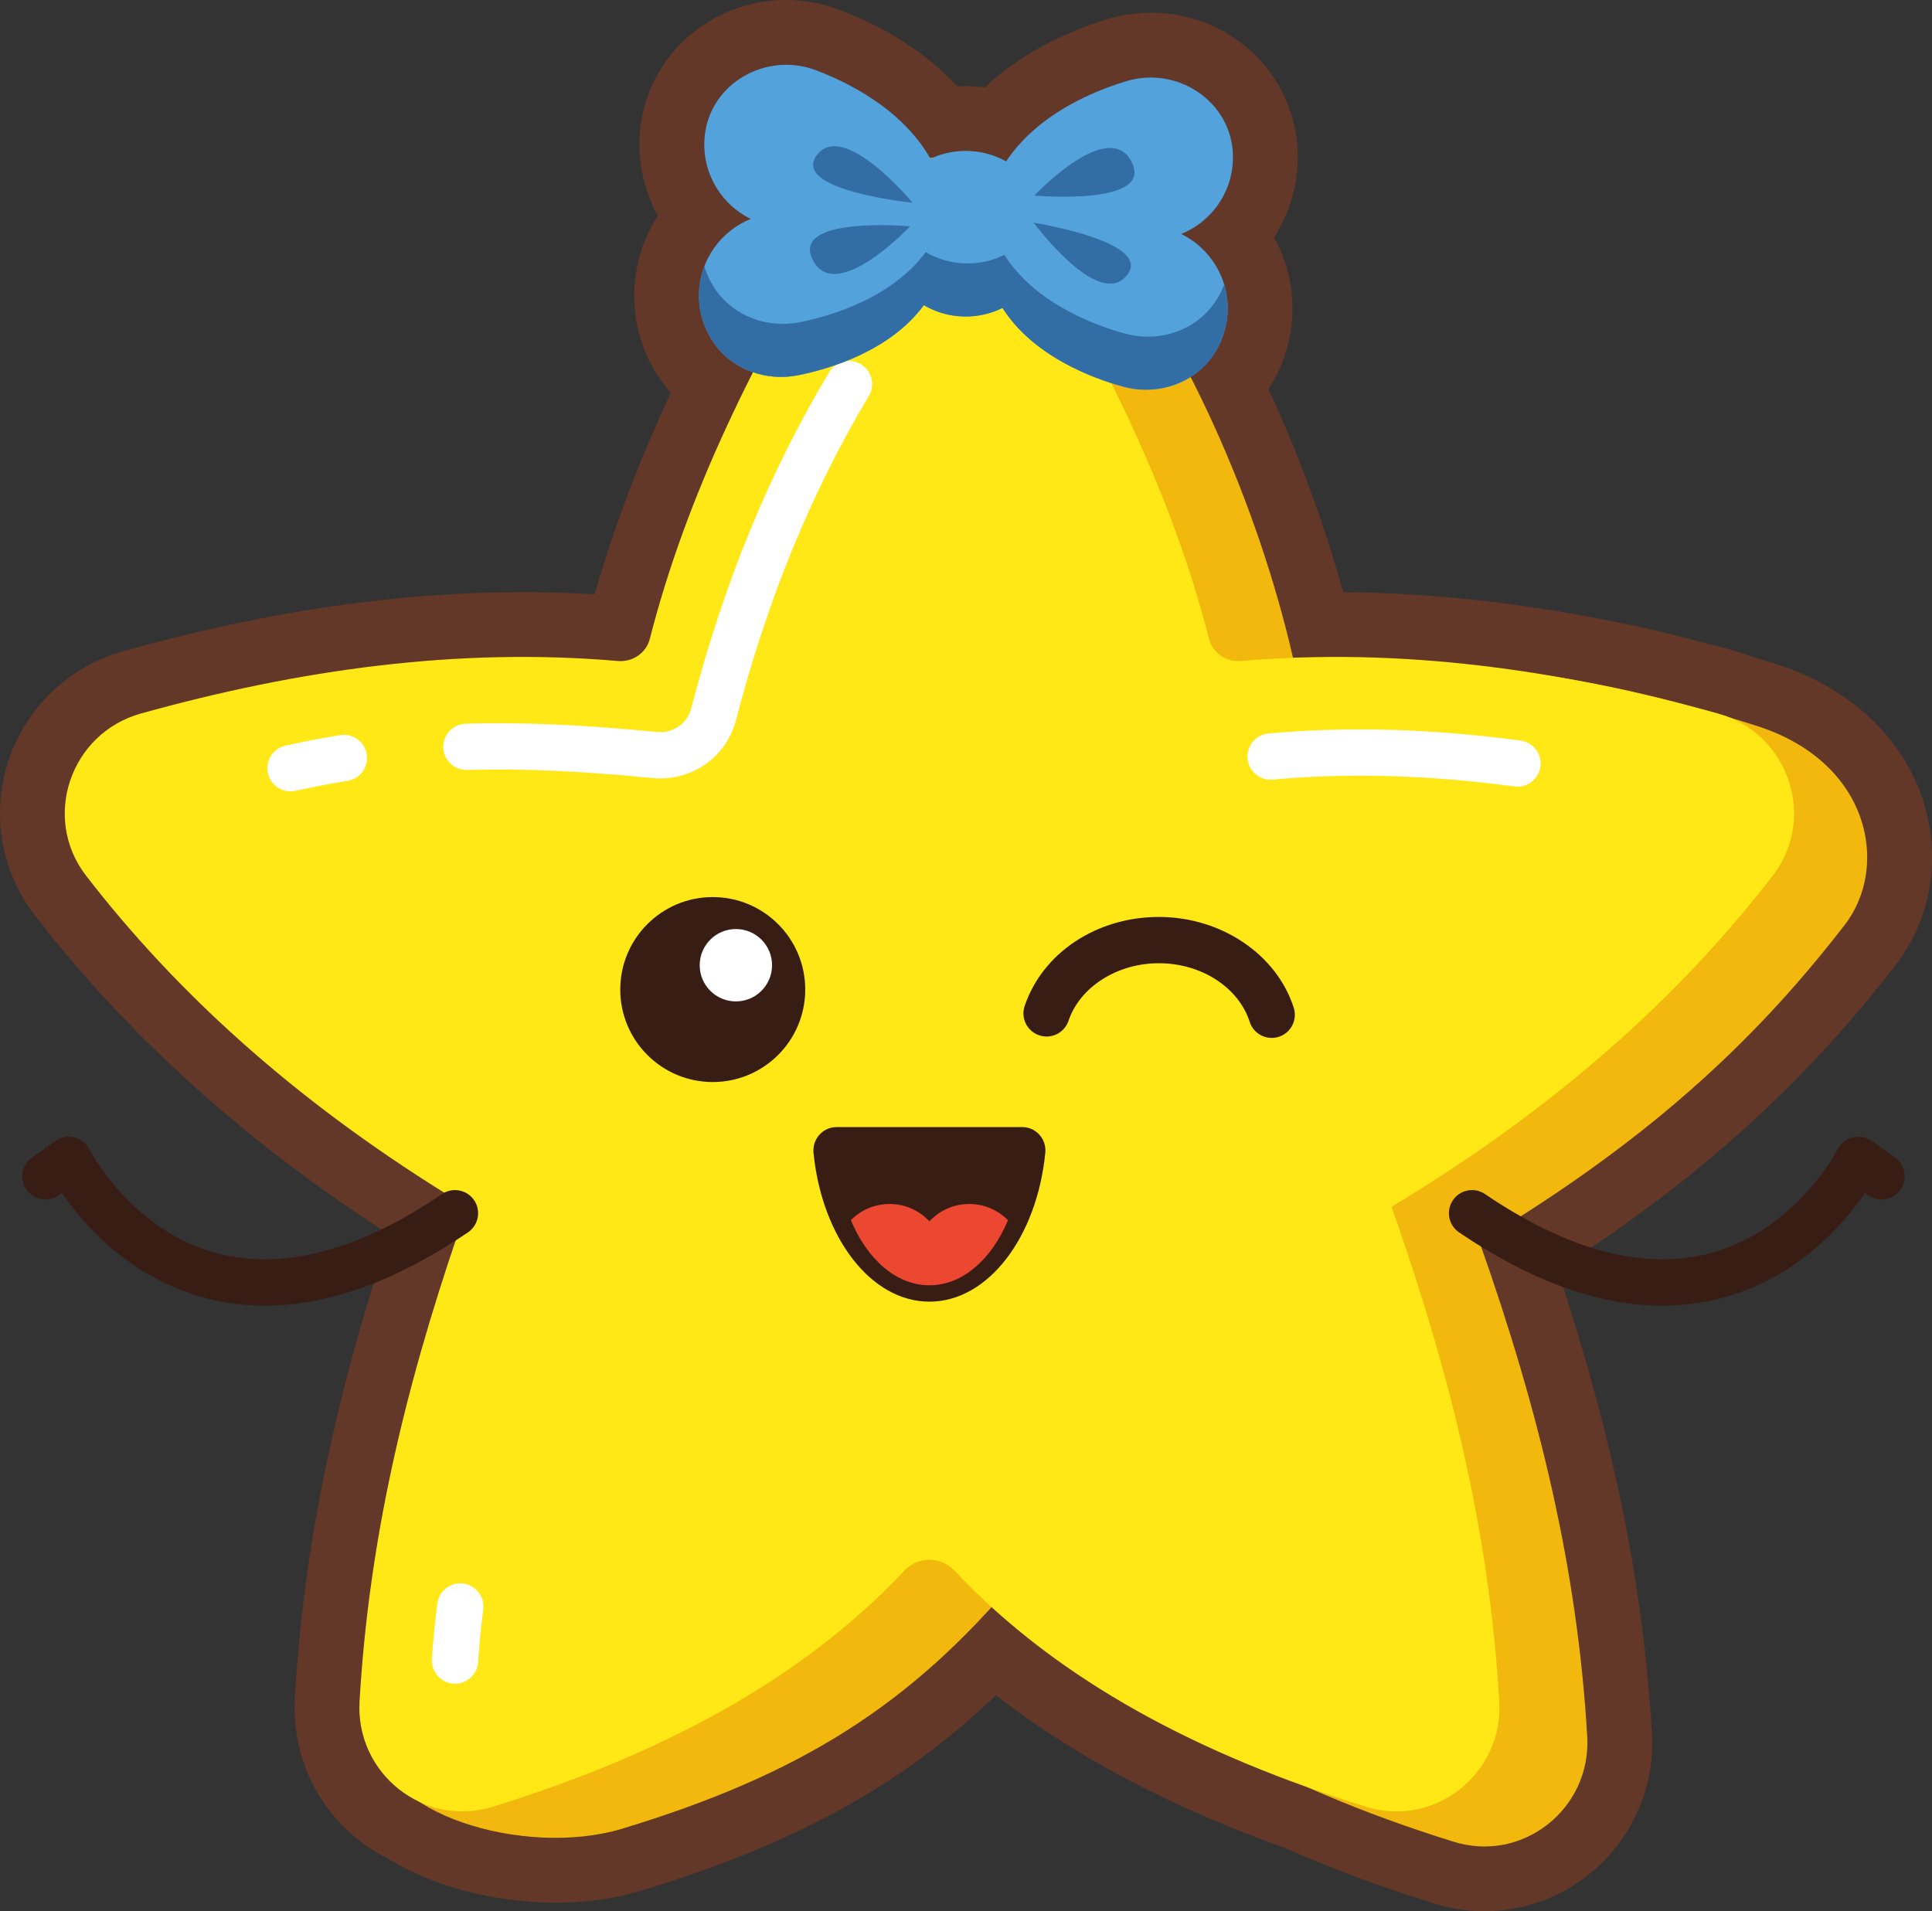 <?xml version="1.0" encoding="UTF-8"?><svg xmlns="http://www.w3.org/2000/svg" xmlns:xlink="http://www.w3.org/1999/xlink" height="615.4" preserveAspectRatio="xMidYMid meet" version="1.0" viewBox="0.0 0.0 622.0 615.4" width="622.0" zoomAndPan="magnify"><rect x="0.0" y="0.0" width="622.0" height="615.4" fill="#333333" stroke="none"/><defs><clipPath id="a"><path d="M 0 0 L 622.012 0 L 622.012 615.379 L 0 615.379 Z M 0 0"/></clipPath></defs><g><g id="change1_1"><path d="M 565.609 233.723 C 562.387 232.691 559.215 231.711 556.086 230.77 C 555.098 230.395 554.113 230.012 553.066 229.723 C 549.145 228.629 545.219 227.594 541.293 226.59 C 529.996 223.578 519.059 221.137 508.055 219.172 C 477.625 213.418 447.164 210.645 416.664 211.785 C 416.531 211.781 416.41 211.777 416.281 211.777 C 409.438 181.996 397.934 150.074 383.293 121.391 C 385.453 120.023 387.422 118.324 389.109 116.293 C 390.02 115.195 390.844 114.027 391.57 112.793 C 392.301 111.559 392.934 110.258 393.457 108.902 C 394.504 106.195 395.125 103.27 395.234 100.203 C 395.277 98.98 395.215 97.785 395.094 96.602 C 395.07 96.402 395.062 96.199 395.035 95.996 C 394.906 94.953 394.699 93.93 394.453 92.922 C 394.371 92.602 394.297 92.281 394.203 91.965 C 394.172 91.852 394.152 91.738 394.117 91.629 C 394.113 91.641 394.105 91.652 394.102 91.664 C 391.969 84.523 386.945 78.594 380.312 75.34 C 389.75 71.5 396.555 62.418 396.938 51.578 C 396.957 50.965 396.957 50.355 396.938 49.75 C 396.383 32.617 379.039 21.172 362.629 26.129 C 351.977 29.348 334.027 36.801 323.949 52.004 C 320.355 49.984 316.25 48.754 311.844 48.598 C 307.812 48.457 303.969 49.246 300.484 50.73 C 300.129 50.777 299.777 50.836 299.426 50.887 C 290.395 35.168 273.105 26.566 262.758 22.633 C 246.734 16.539 228.633 26.746 226.879 43.797 C 226.816 44.398 226.777 45.008 226.754 45.621 C 226.375 56.461 232.531 65.992 241.676 70.484 C 234.828 73.27 229.406 78.836 226.777 85.809 C 226.773 85.793 226.77 85.781 226.766 85.77 C 226.723 85.875 226.695 85.988 226.656 86.098 C 226.543 86.406 226.441 86.719 226.34 87.035 C 226.023 88.023 225.746 89.027 225.543 90.062 C 225.504 90.262 225.48 90.465 225.445 90.664 C 225.242 91.832 225.094 93.02 225.055 94.238 C 225.055 94.238 225.051 94.242 225.051 94.242 C 224.996 95.777 225.074 97.285 225.273 98.754 C 225.863 103.168 227.543 107.254 230.035 110.723 C 233.164 115.078 237.543 118.145 242.441 119.836 C 228.035 148.176 216.602 176.77 209.195 205.715 C 208.023 210.293 203.629 213.227 198.918 212.82 C 147.637 208.387 96.473 215.504 45.375 229.723 C 22.676 236.039 13.312 263.293 27.711 281.945 C 56.609 319.379 94.211 353.598 142.961 383.969 C 147.305 386.676 149.219 391.992 147.559 396.836 C 129.852 448.594 118.699 496.934 115.754 547.824 C 114.914 562.34 123.258 574.656 135.059 580.152 C 151.16 590.688 179.305 595.168 200.402 588.762 C 253.184 572.734 287.344 552.457 319.223 517.41 C 347.25 542.938 382.055 561.594 421.445 575.609 C 436.223 582.18 451.789 587.949 468.062 593.004 C 490.246 599.898 512.344 582.312 511 559.121 C 507.898 505.523 495.695 454.754 476.312 399.84 C 528.719 368.344 563.574 337.074 593.934 297.75 C 608.336 279.098 602.273 245.441 565.609 233.723" fill="#633828"/></g><g clip-path="url(#a)" id="change1_2"><path d="M 253.125 -0.004 C 253.121 -0.004 253.121 -0.004 253.121 -0.004 C 228.777 -0.004 208.57 17.906 206.129 41.66 C 206.02 42.73 205.945 43.816 205.906 44.891 C 205.602 53.629 207.723 62.09 211.785 69.461 C 210.238 71.859 208.902 74.406 207.801 77.074 C 207.605 77.504 207.422 77.941 207.254 78.391 C 207.133 78.711 207.016 79.035 206.906 79.363 C 206.766 79.781 206.629 80.191 206.496 80.605 C 205.891 82.477 205.43 84.242 205.078 86.016 C 204.988 86.465 204.926 86.863 204.863 87.262 C 204.496 89.41 204.277 91.469 204.203 93.504 C 204.109 96.188 204.242 98.887 204.598 101.527 C 205.629 109.203 208.566 116.594 213.094 122.895 C 213.996 124.148 214.957 125.352 215.973 126.504 C 205.559 148.766 197.469 170.172 191.465 191.355 C 183.785 190.887 176.004 190.648 168.23 190.648 C 127.688 190.648 85.676 196.855 39.785 209.625 C 22.32 214.484 8.48 227.648 2.762 244.844 C -2.898 261.879 0.254 280.512 11.199 294.691 C 41.121 333.453 79.484 368.008 125.324 397.492 C 107.359 451.598 97.676 499.176 94.93 546.617 C 93.664 568.496 105.371 588.652 124.867 598.398 C 139.137 607.301 159.188 612.586 178.859 612.586 C 188.73 612.586 198.02 611.285 206.465 608.723 C 255.645 593.789 290.074 575.012 320.645 545.828 C 346.195 565.637 376.836 581.809 413.703 594.996 C 428.68 601.617 444.883 607.648 461.875 612.926 C 467.109 614.555 472.512 615.379 477.922 615.379 C 492.629 615.379 506.922 609.176 517.129 598.359 C 527.48 587.391 532.699 573.027 531.828 557.918 C 529.094 510.691 519.387 462.938 501.434 408.809 C 546.555 379.938 580.605 349.152 610.445 310.496 C 621.648 295.988 624.953 276.477 619.293 258.305 C 612.844 237.605 595.594 221.406 571.957 213.852 C 568.863 212.863 565.816 211.914 562.809 211.008 C 561.645 210.57 560.262 210.07 558.66 209.625 C 554.988 208.602 551.145 207.578 546.57 206.406 C 534.727 203.254 523.359 200.715 511.82 198.652 C 484.562 193.508 457.871 190.824 432.441 190.68 C 426.336 168.641 418.07 146.18 408.371 125.266 C 408.777 124.648 409.168 124.02 409.543 123.383 C 410.848 121.168 411.98 118.832 412.91 116.438 C 414.828 111.484 415.895 106.27 416.082 100.93 C 416.152 98.906 416.078 96.852 415.859 94.645 C 415.828 94.23 415.789 93.852 415.742 93.469 C 415.512 91.605 415.172 89.812 414.703 87.914 C 414.594 87.469 414.484 87.039 414.371 86.617 C 414.285 86.285 414.199 85.965 414.102 85.645 C 413.965 85.184 413.809 84.727 413.641 84.281 C 412.73 81.543 411.574 78.91 410.199 76.41 C 414.77 69.34 417.477 61.047 417.785 52.309 C 417.82 51.234 417.824 50.148 417.789 49.074 C 416.969 23.859 396.188 4.105 370.477 4.105 C 365.781 4.102 361.109 4.797 356.594 6.16 C 346.695 9.148 330.34 15.598 317.039 28.121 C 315.559 27.93 314.066 27.805 312.574 27.75 C 312.02 27.73 311.469 27.723 310.922 27.723 C 310.008 27.723 309.094 27.746 308.188 27.801 C 296.617 15.184 281.805 7.559 270.172 3.133 C 264.695 1.051 258.961 -0.004 253.121 -0.004 Z M 253.121 20.855 C 256.32 20.855 259.578 21.422 262.758 22.633 C 273.105 26.566 290.395 35.168 299.426 50.887 C 299.777 50.836 300.129 50.777 300.484 50.73 C 303.699 49.359 307.223 48.582 310.922 48.582 C 311.227 48.582 311.535 48.59 311.844 48.598 C 316.25 48.754 320.355 49.984 323.949 52.004 C 334.027 36.801 351.977 29.348 362.629 26.129 C 365.246 25.34 367.883 24.965 370.477 24.965 C 384.141 24.965 396.469 35.352 396.938 49.75 C 396.957 50.355 396.957 50.965 396.938 51.578 C 396.555 62.418 389.75 71.5 380.312 75.34 C 386.945 78.594 391.969 84.523 394.102 91.664 C 394.105 91.652 394.113 91.641 394.117 91.629 C 394.152 91.738 394.172 91.852 394.203 91.965 C 394.297 92.281 394.371 92.602 394.453 92.922 C 394.699 93.93 394.906 94.953 395.035 95.996 C 395.062 96.199 395.07 96.402 395.094 96.602 C 395.215 97.785 395.277 98.98 395.234 100.203 C 395.125 103.27 394.504 106.195 393.457 108.902 C 392.934 110.258 392.301 111.559 391.57 112.793 C 390.844 114.027 390.02 115.195 389.109 116.293 C 387.422 118.324 385.453 120.023 383.293 121.391 C 397.934 150.074 409.438 181.996 416.281 211.777 C 416.41 211.777 416.531 211.781 416.664 211.785 C 421.184 211.613 425.699 211.531 430.219 211.531 C 456.188 211.531 482.133 214.27 508.055 219.172 C 519.059 221.137 529.996 223.578 541.293 226.59 C 545.219 227.594 549.145 228.629 553.066 229.723 C 554.113 230.012 555.098 230.395 556.086 230.77 C 559.215 231.711 562.387 232.691 565.609 233.723 C 602.273 245.441 608.336 279.098 593.934 297.75 C 563.578 337.074 528.719 368.344 476.312 399.84 C 495.695 454.754 507.898 505.523 511 559.121 C 512.141 578.848 496.324 594.52 477.922 594.52 C 474.691 594.52 471.379 594.035 468.062 593.004 C 451.789 587.949 436.223 582.18 421.445 575.609 C 382.055 561.594 347.25 542.938 319.223 517.41 C 287.344 552.457 253.184 572.734 200.402 588.762 C 193.727 590.789 186.344 591.727 178.859 591.727 C 162.699 591.727 146.062 587.355 135.059 580.152 C 123.258 574.656 114.914 562.34 115.754 547.824 C 118.699 496.934 129.852 448.594 147.559 396.836 C 149.219 391.992 147.305 386.676 142.961 383.969 C 94.211 353.598 56.609 319.379 27.711 281.945 C 13.312 263.293 22.676 236.039 45.375 229.723 C 86.277 218.34 127.215 211.508 168.23 211.512 C 178.453 211.512 188.688 211.934 198.918 212.82 C 199.211 212.844 199.5 212.855 199.789 212.855 C 204.16 212.855 208.098 210.008 209.195 205.715 C 216.602 176.77 228.035 148.176 242.441 119.836 C 237.543 118.145 233.164 115.078 230.035 110.723 C 227.543 107.254 225.863 103.168 225.273 98.754 C 225.074 97.285 224.996 95.777 225.051 94.242 C 225.051 94.242 225.055 94.238 225.055 94.238 C 225.098 93.02 225.242 91.832 225.445 90.664 C 225.48 90.465 225.504 90.262 225.543 90.062 C 225.746 89.027 226.023 88.023 226.34 87.035 C 226.441 86.719 226.543 86.406 226.656 86.098 C 226.695 85.988 226.723 85.875 226.766 85.77 C 226.77 85.781 226.773 85.793 226.777 85.809 C 229.406 78.836 234.828 73.27 241.676 70.484 C 232.531 65.992 226.375 56.461 226.754 45.621 C 226.777 45.008 226.816 44.398 226.879 43.797 C 228.285 30.129 240.199 20.855 253.121 20.855" fill="#633828"/></g><g id="change2_1"><path d="M 565.609 233.723 C 514.961 217.535 476.938 212.625 416.281 211.777 C 405.047 162.875 381.289 108.141 351.594 71.594 C 328.715 43.434 286.762 45.043 273.762 65.812 C 244.152 113.117 246.816 176.035 235.582 224.938 C 181.504 218.926 127.562 226.023 73.695 241.012 C 50.992 247.328 41.629 274.59 56.027 293.246 C 86.387 332.566 126.348 368.344 178.754 399.84 C 159.367 454.754 125.434 506.648 122.332 560.246 C 120.992 583.438 168.68 598.395 200.402 588.762 C 257.789 571.336 293.172 548.934 327.531 507.934 C 361.895 548.934 410.793 575.211 468.062 593.004 C 490.246 599.898 512.344 582.312 511 559.121 C 507.898 505.523 495.695 454.754 476.312 399.84 C 528.719 368.344 563.578 337.074 593.934 297.75 C 608.336 279.098 602.273 245.441 565.609 233.723" fill="#f2b80e"/></g><g id="change3_1"><path d="M 553.066 229.723 C 501.973 215.504 450.809 208.387 399.523 212.82 C 394.816 213.227 390.418 210.293 389.246 205.715 C 377.438 159.566 355.402 114.309 327.398 69.57 C 314.395 48.793 284.047 48.793 271.043 69.57 C 243.039 114.309 221.004 159.566 209.195 205.715 C 208.023 210.293 203.629 213.227 198.918 212.82 C 147.637 208.387 96.473 215.504 45.375 229.723 C 22.676 236.039 13.312 263.293 27.711 281.945 C 56.609 319.379 94.211 353.598 142.961 383.969 C 147.305 386.676 149.219 391.992 147.559 396.836 C 129.848 448.594 118.699 496.934 115.754 547.824 C 114.41 571.016 136.512 588.605 158.695 581.711 C 211.637 565.262 257.426 541.562 291.188 505.684 C 295.57 501.027 302.871 501.027 307.258 505.684 C 341.02 541.562 386.805 565.262 439.746 581.711 C 461.93 588.605 484.031 571.016 482.688 547.824 C 479.586 494.227 467.387 443.457 448.004 388.547 C 500.41 357.047 540.375 321.27 570.73 281.945 C 585.129 263.293 575.766 236.039 553.066 229.723" fill="#ffe816"/></g><g id="change4_1"><path d="M 93.52 254.789 C 90.105 254.789 87.031 252.43 86.254 248.965 C 85.355 244.945 87.887 240.965 91.902 240.066 C 97.691 238.773 103.621 237.641 109.527 236.699 C 113.617 236.055 117.41 238.824 118.055 242.887 C 118.703 246.949 115.934 250.77 111.867 251.414 C 106.266 252.309 100.641 253.383 95.152 254.609 C 94.605 254.73 94.055 254.789 93.52 254.789" fill="#fff"/></g><g id="change4_2"><path d="M 146.484 542.09 C 146.32 542.09 146.156 542.082 145.988 542.074 C 141.883 541.801 138.773 538.25 139.047 534.148 C 139.438 528.23 140.023 522.223 140.789 516.285 C 141.316 512.207 145.043 509.316 149.133 509.852 C 153.215 510.379 156.094 514.113 155.566 518.191 C 154.844 523.82 154.285 529.523 153.914 535.129 C 153.652 539.07 150.375 542.09 146.484 542.09" fill="#fff"/></g><g id="change4_3"><path d="M 212.562 250.625 C 211.719 250.625 210.871 250.586 210.02 250.5 C 186.426 248.199 168.027 247.398 150.375 247.902 C 146.277 247.977 142.832 244.777 142.715 240.664 C 142.598 236.551 145.836 233.121 149.949 233.008 C 168.266 232.488 187.227 233.309 211.465 235.672 C 216.594 236.184 221.258 232.988 222.531 228.102 C 233.047 187.648 247.57 152.238 266.93 119.844 C 269.039 116.312 273.609 115.152 277.145 117.27 C 280.68 119.379 281.832 123.953 279.719 127.484 C 261.098 158.648 247.109 192.789 236.949 231.852 C 234.039 243.051 224.012 250.625 212.562 250.625" fill="#fff"/></g><g id="change4_4"><path d="M 488.551 253.273 C 488.227 253.273 487.895 253.25 487.562 253.207 C 459.66 249.508 434.207 248.785 409.73 251.004 C 405.641 251.371 402.012 248.355 401.637 244.258 C 401.266 240.156 404.285 236.531 408.383 236.16 C 433.973 233.84 460.512 234.586 489.523 238.434 C 493.602 238.977 496.469 242.719 495.93 246.801 C 495.43 250.547 492.23 253.273 488.551 253.273" fill="#fff"/></g><g id="change5_1"><path d="M 299.223 419.094 C 318.16 419.094 333.84 398.289 336.531 371.18 C 336.973 366.758 333.57 362.887 329.125 362.887 L 269.32 362.887 C 264.875 362.887 261.473 366.758 261.91 371.18 C 264.602 398.289 280.281 419.094 299.223 419.094" fill="#381d14"/></g><g id="change5_2"><path d="M 409.422 334.18 C 406.27 334.18 403.344 332.164 402.328 329.004 C 398.758 317.891 386.742 310.129 373.105 310.129 C 359.664 310.129 347.695 317.754 343.996 328.668 C 342.676 332.57 338.445 334.664 334.551 333.336 C 330.652 332.016 328.562 327.785 329.883 323.887 C 335.691 306.746 353.062 295.227 373.105 295.227 C 393.141 295.227 410.992 307.242 416.516 324.449 C 417.773 328.367 415.617 332.562 411.699 333.82 C 410.941 334.066 410.176 334.18 409.422 334.18" fill="#381d14"/></g><g id="change6_1"><path d="M 299.223 413.828 C 309.898 413.828 319.262 405.445 324.516 392.863 C 321.332 389.641 316.918 387.645 312.031 387.645 C 306.973 387.645 302.426 389.797 299.223 393.223 C 296.02 389.797 291.473 387.645 286.41 387.645 C 281.527 387.645 277.109 389.641 273.93 392.863 C 279.184 405.445 288.543 413.828 299.223 413.828" fill="#ec4731"/></g><g id="change5_3"><path d="M 85.273 420.383 C 78.762 420.383 72.41 419.578 66.234 417.957 C 41.832 411.559 26.832 394.156 19.945 384.113 L 18.922 384.84 C 15.566 387.215 10.914 386.426 8.535 383.066 C 6.156 379.711 6.953 375.059 10.309 372.68 L 17.84 367.348 C 19.613 366.09 21.852 365.668 23.965 366.199 C 26.074 366.73 27.848 368.156 28.816 370.105 C 28.938 370.352 42.352 396.379 70.168 403.586 C 91.277 409.051 115.547 402.613 142.293 384.457 C 145.699 382.145 150.332 383.031 152.645 386.434 C 154.953 389.84 154.066 394.473 150.664 396.785 C 127.531 412.488 105.617 420.383 85.273 420.383" fill="#381d14"/></g><g id="change5_4"><path d="M 535.129 420.383 C 514.781 420.387 492.871 412.488 469.734 396.785 C 466.332 394.473 465.445 389.84 467.758 386.434 C 470.066 383.035 474.699 382.145 478.105 384.457 C 504.859 402.617 529.117 409.051 550.23 403.586 C 578.047 396.379 591.461 370.352 591.59 370.09 C 592.57 368.152 594.348 366.727 596.449 366.203 C 598.555 365.68 600.785 366.09 602.559 367.348 L 610.09 372.68 C 613.449 375.059 614.242 379.711 611.863 383.066 C 609.484 386.426 604.836 387.219 601.48 384.84 L 600.453 384.113 C 593.566 394.156 578.566 411.559 554.164 417.957 C 547.988 419.574 541.637 420.383 535.129 420.383" fill="#381d14"/></g><g id="change5_5"><path d="M 259.242 318.605 C 259.242 335.051 245.91 348.383 229.465 348.383 C 213.02 348.383 199.688 335.051 199.688 318.605 C 199.688 302.16 213.02 288.828 229.465 288.828 C 245.91 288.828 259.242 302.16 259.242 318.605" fill="#381d14"/></g><g id="change4_5"><path d="M 248.562 310.773 C 248.562 317.203 243.348 322.422 236.914 322.422 C 230.48 322.422 225.266 317.203 225.266 310.773 C 225.266 304.34 230.48 299.121 236.914 299.121 C 243.348 299.121 248.562 304.34 248.562 310.773" fill="#fff"/></g><g id="change7_1"><path d="M 337.562 76.18 C 337.047 90.898 324.695 102.414 309.98 101.898 C 295.262 101.383 283.746 89.031 284.262 74.316 C 284.777 59.598 297.129 48.086 311.844 48.598 C 326.562 49.113 338.078 61.465 337.562 76.18" fill="#53a2db"/></g><g id="change7_2"><path d="M 305.301 75.051 C 306.414 43.32 277.52 28.246 262.758 22.633 C 246.734 16.539 228.633 26.746 226.879 43.797 C 226.816 44.398 226.777 45.008 226.754 45.621 C 226.375 56.461 232.531 65.992 241.676 70.484 C 232.238 74.32 225.434 83.402 225.051 94.242 C 224.836 100.375 226.711 106.098 230.035 110.723 C 236.117 119.188 246.883 122.879 257.094 120.797 C 271.215 117.918 304.156 107.715 305.301 75.051" fill="#53a2db"/></g><g id="change7_3"><path d="M 316.523 75.445 C 317.633 43.715 347.512 30.695 362.629 26.129 C 379.039 21.172 396.383 32.617 396.938 49.75 C 396.957 50.355 396.957 50.965 396.938 51.578 C 396.555 62.418 389.75 71.5 380.312 75.34 C 389.457 79.828 395.613 89.363 395.234 100.203 C 395.02 106.336 392.75 111.91 389.109 116.293 C 382.449 124.309 371.453 127.242 361.41 124.449 C 347.527 120.59 315.379 108.105 316.523 75.445" fill="#53a2db"/></g><g id="change8_1"><path d="M 389.711 99.203 C 383.051 107.223 372.051 110.156 362.008 107.363 C 352.172 104.629 333.184 97.555 323.348 82.059 C 319.512 83.965 315.16 84.973 310.578 84.812 C 305.996 84.648 301.727 83.34 298.031 81.172 C 287.133 95.941 267.695 101.672 257.695 103.711 C 247.48 105.793 236.715 102.098 230.633 93.637 C 228.934 91.27 227.621 88.617 226.766 85.77 C 225.766 88.414 225.156 91.258 225.051 94.242 C 224.836 100.375 226.711 106.098 230.035 110.723 C 236.117 119.188 246.883 122.879 257.094 120.797 C 267.098 118.758 286.535 113.031 297.434 98.262 C 301.129 100.43 305.398 101.738 309.98 101.898 C 314.559 102.059 318.91 101.051 322.746 99.145 C 332.586 114.645 351.574 121.715 361.41 124.449 C 371.453 127.242 382.449 124.309 389.109 116.293 C 392.75 111.91 395.02 106.336 395.234 100.203 C 395.34 97.219 394.93 94.336 394.117 91.629 C 393.066 94.406 391.57 96.965 389.711 99.203" fill="#326da5"/></g><g id="change8_2"><path d="M 292.988 72.871 C 292.988 72.871 255.004 69.445 261.496 83.328 C 268.68 98.691 292.988 72.871 292.988 72.871" fill="#326da5"/></g><g id="change8_3"><path d="M 333 62.965 C 333 62.965 370.988 66.398 364.496 52.516 C 357.312 37.152 333 62.965 333 62.965" fill="#326da5"/></g><g id="change8_4"><path d="M 293.816 65.273 C 293.816 65.273 271.609 38.516 263.004 49.918 C 254.398 61.32 293.816 65.273 293.816 65.273" fill="#326da5"/></g><g id="change8_5"><path d="M 332.797 71.703 C 332.797 71.703 353.434 99.691 362.676 88.801 C 371.922 77.91 332.797 71.703 332.797 71.703" fill="#326da5"/></g></g></svg>
